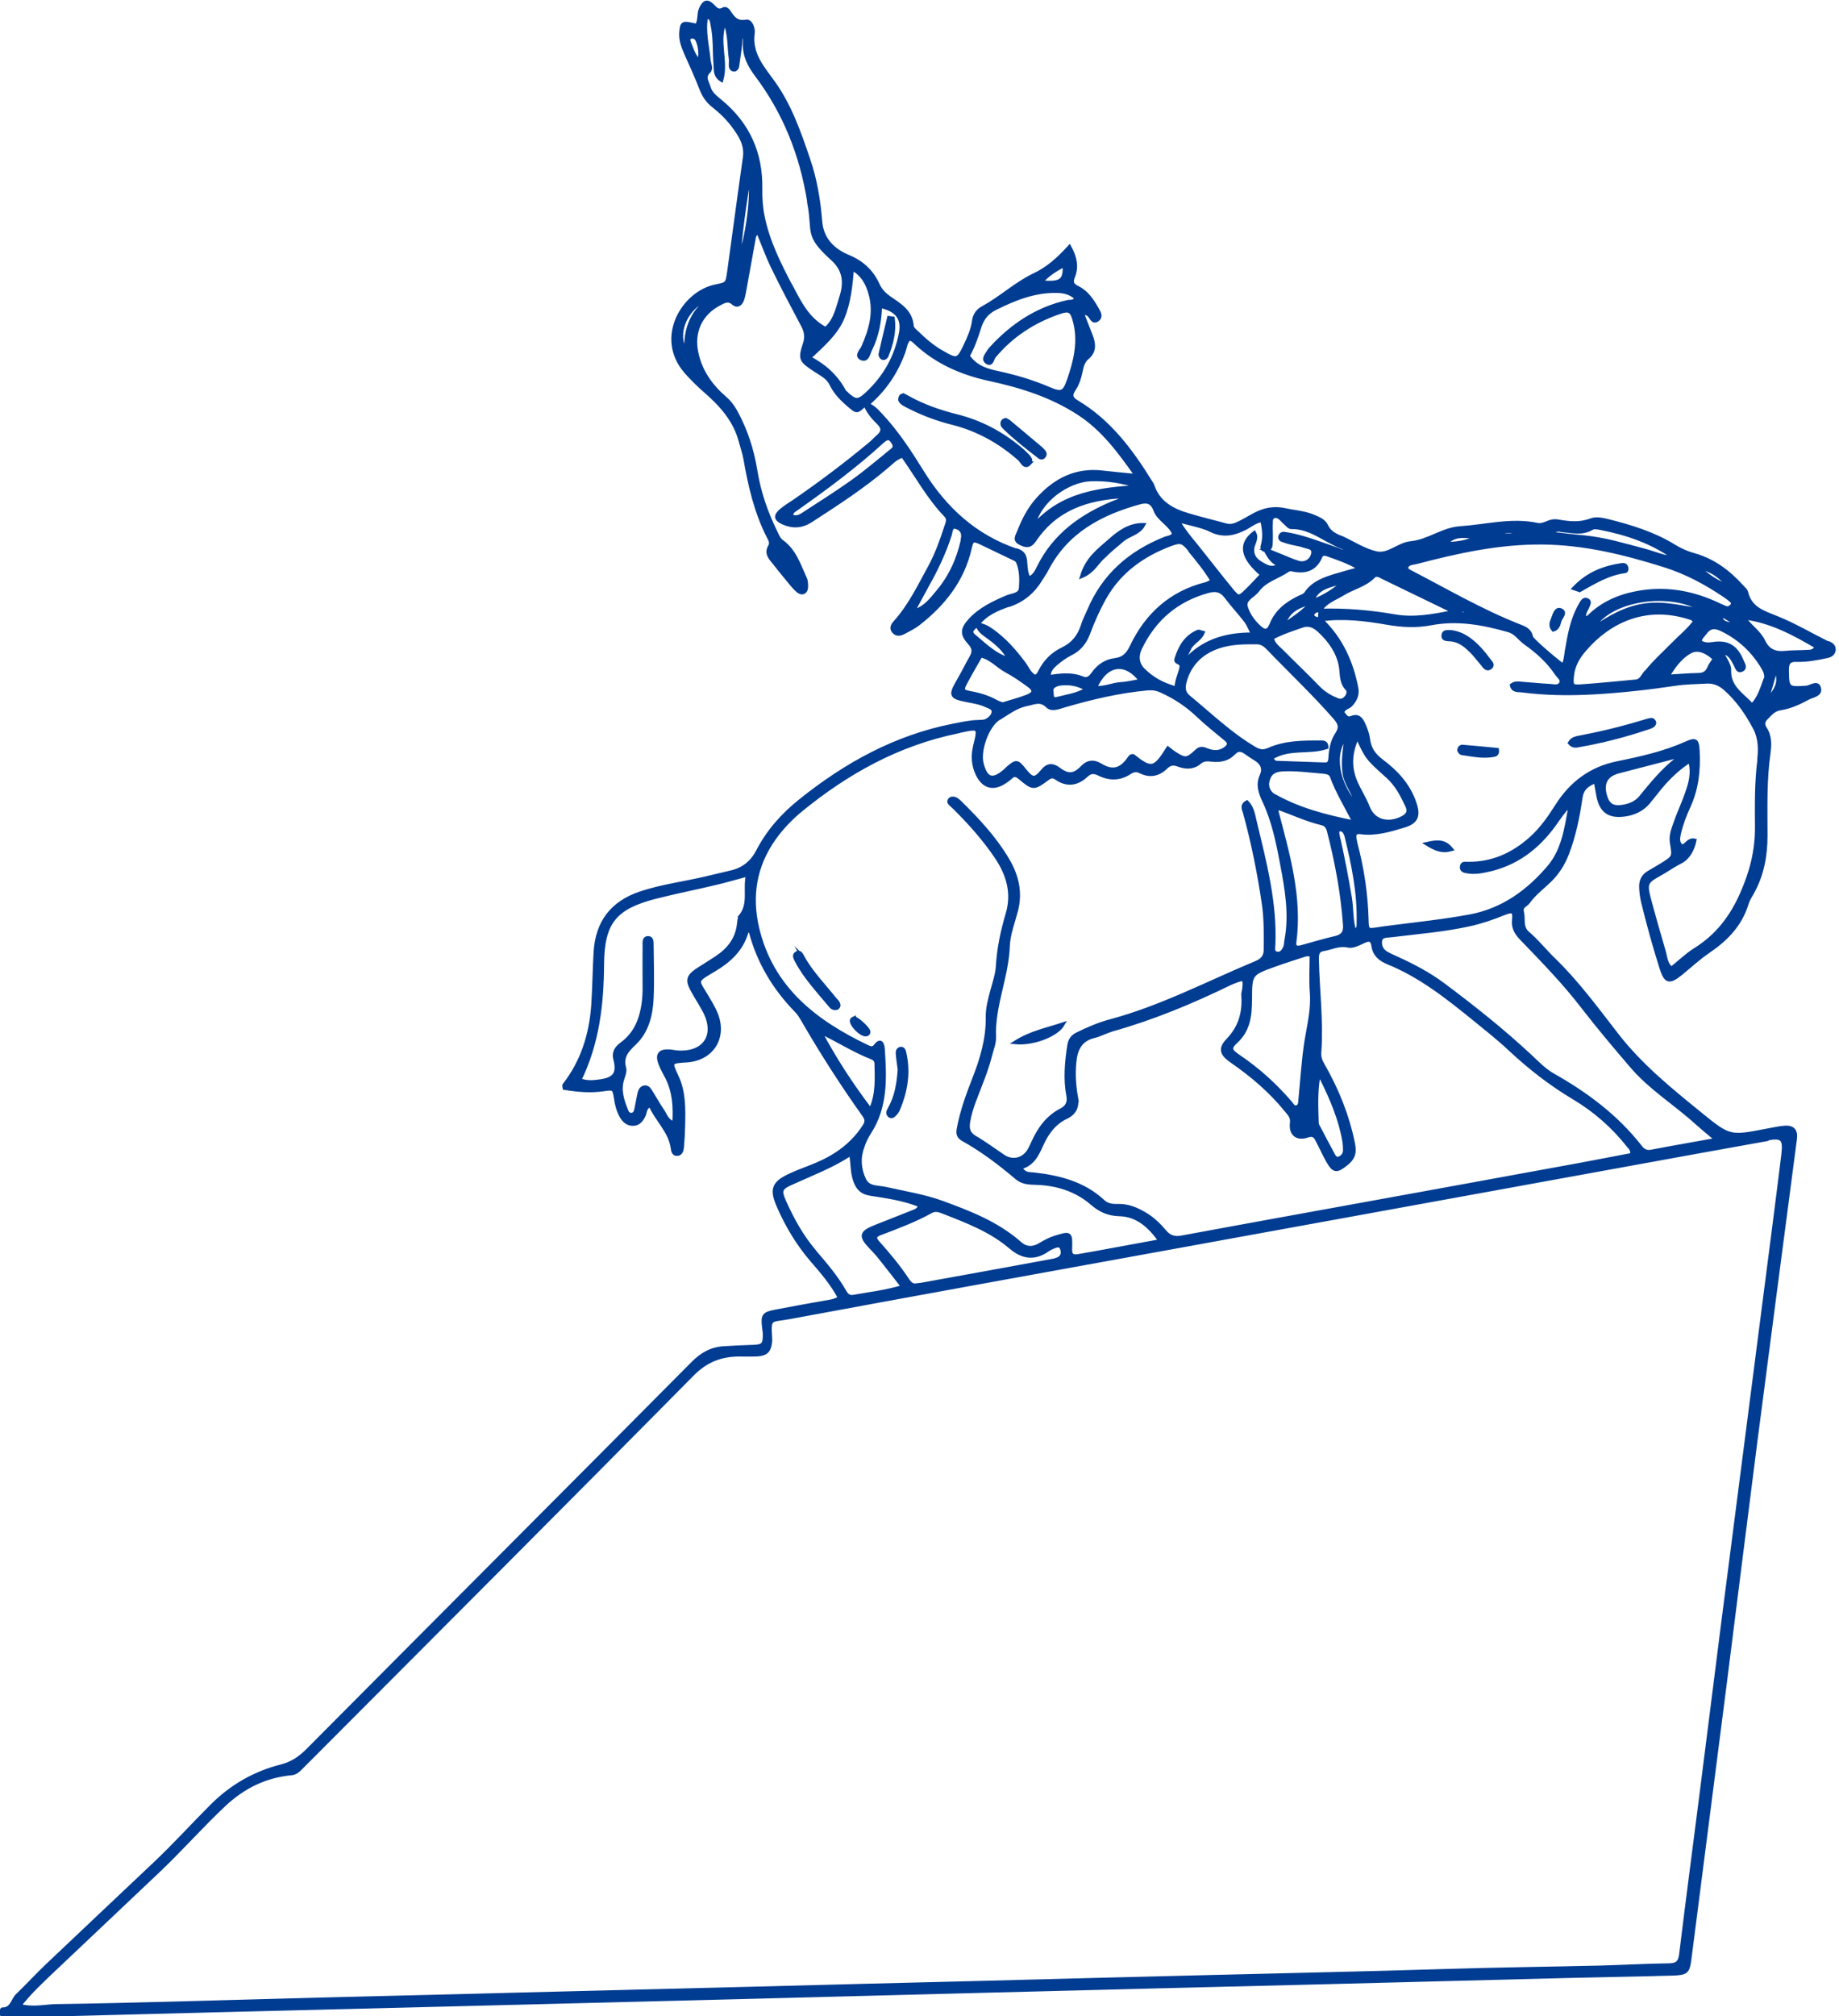 <?xml version="1.0" encoding="UTF-8"?> <svg xmlns="http://www.w3.org/2000/svg" id="_Слой_1" viewBox="0 0 121.33 132.93"><defs><style>.cls-1{fill:#003c91;stroke:#003c91;stroke-miterlimit:10;stroke-width:.25px;}</style></defs><path class="cls-1" d="M120.57,42.4c-1.09-.54-2.15-1.17-3.28-1.63-.9-.37-1.81-.6-2.08-1.71-.03-.14-.18-.26-.29-.38-.88-.97-1.9-1.74-3.18-2.09-.47-.13-.9-.33-1.31-.58-1.33-.82-2.81-1.27-4.31-1.65-.37-.09-.81-.19-1.14-.06-.74.28-1.44.21-2.17.08-.26-.05-.51,0-.75.11-.21.09-.42.16-.65.11-1.7-.36-3.37.11-5.05.22-1.17.07-2.11.88-3.28.99-.8.08-1.47.84-2.26.67-.8-.17-1.53-.66-2.29-1.01-.03-.01-.06-.02-.09-.03-.39-.16-.75-.35-.94-.77-.16-.33-.47-.45-.81-.6-.63-.27-1.28-.3-1.92-.44-.62-.13-1.15-.06-1.68.16-.41.17-.79.43-1.19.63-.31.16-.63.32-1.01.22-.83-.23-1.68-.43-2.51-.68-1.05-.31-1.96-.81-2.34-1.93-.03-.09-.09-.17-.14-.25-1.28-2.07-2.72-4-4.85-5.27-.39-.23-.46-.45-.2-.84.25-.37.38-.81.47-1.26.06-.32.16-.62.43-.84.47-.4.43-.89.23-1.41-.19-.49-.38-.98-.57-1.46.25-.11.38,0,.48.11.14.16.23.47.51.27.28-.2.1-.47-.02-.69-.32-.56-.67-1.11-1.28-1.41-.34-.17-.47-.33-.3-.74.26-.64.13-1.28-.24-1.95-.71.78-1.43,1.43-2.31,1.84-1.22.58-2.2,1.52-3.38,2.16-.34.19-.56.44-.62.9-.07.53-.3,1.05-.53,1.54-.51,1.08-.57,1.08-1.63.47-.59-.34-1.1-.78-1.58-1.25-.14-.13-.34-.29-.35-.45-.07-.99-.83-1.39-1.51-1.87-.32-.23-.57-.48-.74-.86-.39-.86-1.04-1.47-1.94-1.84-1.02-.42-1.76-1.15-1.85-2.35-.11-1.38-.34-2.75-.79-4.06-.6-1.77-1.22-3.55-2.31-5.07-.72-1-1.54-1.9-1.35-3.27.04-.32-.15-.81-.44-.76-.66.12-.89-.26-1.17-.68-.07-.1-.21-.2-.33-.13-.34.19-.5,0-.72-.23-.36-.35-.55-.26-.77.2-.16.35-.04.77-.27,1.11-.11-.02-.21-.04-.3-.06-.62-.14-.68-.09-.73.48-.04.47.1.89.28,1.31.35.8.72,1.58,1.03,2.39.18.47.42.85.82,1.16.51.4.97.85,1.35,1.37.44.6.83,1.21.72,2.03-.36,2.51-.69,5.03-1.04,7.55-.11.79-.12.81-.88.96-2.09.41-3.92,3.35-1.98,5.61.4.46.84.89,1.3,1.29,1.06.92,1.97,1.94,2.33,3.34.1.37.23.74.3,1.12.31,1.78.71,3.53,1.54,5.15.1.19.23.4.09.64-.26.43,0,.73.25,1.03.32.4.64.81.97,1.2.21.25.4.51.65.71.26.21.51.07.52-.26,0-.19,0-.4-.08-.57-.4-.87-.69-1.82-1.52-2.42-.22-.16-.31-.4-.42-.63-.63-1.28-1.09-2.61-1.32-4.02-.22-1.37-.64-2.69-1.31-3.91-.19-.34-.4-.63-.7-.89-.92-.79-1.61-1.74-1.88-2.96-.32-1.41.25-2.65,1.53-3.3.29-.15.56-.31.88-.03.27.24.48.08.59-.2.07-.18.1-.37.14-.56.21-1.14.41-2.28.62-3.42.03-.19.05-.39.31-.48.32.76.6,1.55.96,2.29.63,1.3,1.31,2.58,1.99,3.86.21.4.26.76.12,1.19-.33,1.01-.28,1.1.64,1.71.4.27.87.48,1.09.93.29.6.73,1.04,1.23,1.46.48.4.47.42,1.02-.11.19.49.52.88.89,1.24.33.32.31.6-.03.89-.17.14-.32.32-.49.46-1.63,1.36-3.33,2.64-5.08,3.84-.27.18-.55.35-.79.55-.45.37-.42.6.08.83.63.28,1.22.26,1.83-.13,1.73-1.12,3.46-2.24,5.03-3.58.31-.26.59-.58,1.04-.7.95,1.34,1.72,2.77,2.84,3.93.23.23.12.47.04.71-.3.92-.62,1.83-1.08,2.68-.68,1.24-1.29,2.52-2.24,3.6-.16.18-.38.4-.15.67.21.25.47.15.7.03.31-.17.63-.32.91-.54,1.67-1.3,2.93-2.88,3.41-5,.13-.56.22-.58.71-.35.7.33,1.39.67,2.09,1,.15.07.31.13.37.28.23.55.23,1.14.19,1.71-.03.47-.56.46-.9.6-.89.38-1.77.79-2.44,1.52-.53.58-.57.92-.04,1.5.3.33.32.59.12.94-.3.53-.57,1.08-.88,1.61-.52.91-.48,1.02.57,1.23.44.09.89.15,1.3.35.2.09.49.16.47.42-.02.26-.24.46-.47.58-.16.08-.37.07-.56.08-.55.01-1.08.14-1.62.24-3.82.75-7.11,2.57-10.11,4.98-1.15.92-2.1,1.99-2.78,3.3-.37.72-.94,1.2-1.74,1.39-.56.13-1.12.27-1.69.4-1.44.34-2.91.52-4.32.99-1.87.63-2.84,1.9-2.97,3.85-.07,1.19-.08,2.38-.16,3.57-.14,1.9-.7,3.7-1.9,5.23-.03.03.01.12.02.19.85.14,1.7.22,2.57.09.68-.1.7-.08.81.58.06.42.16.82.37,1.19.17.29.39.51.76.51.38,0,.56-.26.71-.56.11-.22.05-.53.44-.69.42.98,1.31,1.71,1.47,2.85.02.18.07.42.33.38.22-.03.27-.26.29-.45.04-.48.07-.96.08-1.45.02-1.09.05-2.19-.44-3.22-.45-.96-.44-.97.66-1.04,1.68-.11,2.57-1.53,1.93-3.09-.16-.38-.38-.75-.59-1.1-.67-1.14-.84-1.02.45-1.78,1-.59,1.82-1.33,2.16-2.48.02-.08.11-.15.27-.08.52,2,1.56,3.75,3.03,5.25.18.18.31.41.44.63,1.24,2.14,2.58,4.23,4.02,6.25.21.3.18.49,0,.76-.77,1.18-1.85,1.95-3.12,2.49-.56.24-1.14.43-1.7.69-1.18.54-1.32.94-.8,2.11.56,1.27,1.27,2.45,2.18,3.51.67.77,1.34,1.55,1.84,2.49-.34.22-.69.25-1.03.31-1.08.19-2.15.38-3.22.59-.76.14-.85.27-.76,1.01.02.19.06.38.05.58,0,.59-.13.71-.74.73-.64.02-1.28.05-1.93.09-.87.05-1.49.42-2.09,1.03-8.46,8.52-16.95,17.01-25.41,25.52-.49.49-1.01.84-1.7,1.02-1.78.45-3.3,1.32-4.62,2.64-1.27,1.27-2.48,2.61-3.8,3.85-2.36,2.23-4.73,4.46-7.09,6.7-.65.62-1.26,1.29-1.91,1.91-.33.31-.36.94-1,.93-.03,0-.11.17-.09.24.01.08.11.19.18.2.22.03.45.02.67.01,1.22-.04,2.44-.1,3.67-.13,6.85-.18,13.7-.35,20.56-.52,7.66-.19,15.31-.39,22.97-.58,5.79-.15,11.58-.3,17.37-.45,6.92-.18,13.83-.35,20.75-.52,5.73-.14,11.45-.3,17.18-.44,2.32-.06,4.63-.09,6.95-.16.91-.03.99-.13,1.1-.98.77-6,1.54-11.99,2.31-17.99.67-5.29,1.33-10.59,2.01-15.89.87-6.73,1.76-13.45,2.64-20.18.07-.54-.14-.79-.69-.75-.38.03-.76.12-1.14.19-2.46.47-2.48.5-4.42-1.08-1.97-1.6-3.94-3.19-5.52-5.23-1.32-1.7-2.6-3.45-4.15-4.95-.58-.56-1.08-1.2-1.69-1.72-.5-.42-.28-.94-.4-1.42-.1-.4.26-.45.41-.67.4-.56.95-.96,1.43-1.43.52-.51.88-1.1,1.14-1.77.45-1.18.7-2.41.88-3.65.08-.59.41-.9,1-1.1.06.36.11.66.17.97.19.98.71,1.36,1.71,1.23.62-.08,1.18-.33,1.59-.82.27-.32.52-.66.79-.98.55-.66,1.16-1.25,1.96-1.77.23.82.03,1.5-.2,2.15-.23.67-.54,1.31-.77,1.98-.15.42-.31.84-.23,1.31.16.93.15.93-.63,1.42-.3.19-.61.36-.91.54-.33.2-.49.5-.49.88,0,.36.05.7.13,1.05.36,1.47.76,2.93,1.22,4.37.29.89.51.95,1.26.35.6-.49,1.17-1.02,1.8-1.45,1.18-.8,2.13-1.75,2.56-3.16.07-.24.21-.47.34-.69.67-1.18.91-2.46.91-3.8,0-1.8-.06-3.6.19-5.4.08-.58.11-1.15-.24-1.68-.16-.24-.13-.48.1-.69.27-.27.49-.56.93-.62.64-.1,1.23-.37,1.8-.68.3-.17.9-.21.74-.69-.13-.39-.56-.01-.85,0-1.22.08-1.24.06-1.26-1.13,0-.49.11-.71.63-.69.68.02,1.35-.11,2.01-.25.21-.04.44-.16.45-.44,0-.22-.14-.33-.33-.42ZM46.15,4.06c-.4-.37-.5-.81-.67-1.21-.06-.14-.12-.34.07-.41.19-.07.39.03.47.22.17.41.23.85.12,1.39ZM45.27,23.23c-.87-1.27.1-3.22,1.71-3.62-1.28.82-1.79,2.03-1.71,3.62ZM48.87,60.44c-.09.11-.1.3-.12.46-.1,1.01-.66,1.72-1.48,2.26-.27.18-.54.35-.81.52-1.19.73-1.23.86-.53,2.03.2.33.4.66.58,1,.79,1.57-.02,2.79-1.79,2.68-.19-.01-.38-.06-.57-.07-.63-.03-.81.22-.58.83.13.33.31.63.47.95.45.93.51,1.9.44,2.98-.49-.15-.58-.56-.78-.85-.29-.42-.54-.88-.81-1.31-.09-.14-.21-.26-.39-.22s-.26.19-.3.34c-.09.37-.15.76-.23,1.13-.03.16-.12.32-.3.33-.18.02-.3-.12-.35-.27-.26-.66-.49-1.32-.27-2.05.07-.24.2-.53.14-.75-.21-.75.17-1.17.67-1.64.84-.8,1.09-1.89,1.14-2.99.05-1.16.01-2.32,0-3.47,0-.19.01-.47-.21-.48-.32-.02-.27.3-.27.51-.01.9,0,1.8,0,2.7.01.68-.06,1.35-.26,2-.22.73-.63,1.34-1.25,1.79-.35.25-.54.57-.42.99.31,1.15-.26,1.39-1.28,1.49-.32.03-.64.04-1.08-.11,1.2-2.47,1.48-5.02,1.5-7.64.02-2.76.83-3.74,3.48-4.43,1.37-.35,2.76-.62,4.13-.95.62-.15,1.23-.33,2.01-.54-.25.96.19,1.93-.5,2.77ZM114.05,38.65c-.78-.23-1.41-.7-2-1.23.86.11,1.48.6,2,1.23ZM103.06,34.96c.66.06,1.33.25,1.97-.14.14-.08.38-.04.57,0,1.74.34,3.4.9,4.87,1.96-.68,0-1.3-.3-1.94-.47-.68-.18-1.36-.37-2.05-.54-.66-.16-1.32-.28-1.99-.35-.69-.06-1.38-.15-2.2-.24.33-.32.56-.25.77-.23ZM100.59,35.14c-.63.16-1.26.24-1.91.08.63-.3,1.27-.19,1.91-.08ZM97.44,35.4c-.62.37-1.32.44-2.06.47.54-.71,1.32-.5,2.06-.47ZM93.44,37.07c2.74-.72,5.48-1.32,8.35-1.29,2.78.03,5.4.68,8.02,1.5,1.43.45,2.72,1.14,3.95,1.97.13.09.27.18.39.29.12.1.26.21.12.39-.11.14-.26.21-.42.15-.24-.09-.47-.21-.7-.31-1.72-.77-3.5-1.03-5.36-.63-.99.21-1.89.6-2.67,1.26-.17.14-.3.35-.58.39-.09-.37.11-.56.2-.79.06-.15.17-.33,0-.42-.23-.13-.34.08-.44.25-.29.5-.5,1.05-.64,1.61-.13.5-.21,1-.3,1.51-.05.32-.06.64-.23.93-.27-.15-2.07-1.67-2.11-1.87-.09-.47-.43-.59-.79-.73-2.52-.99-4.85-2.36-7.25-3.6-.08-.04-.15-.12-.22-.18.07-.4.43-.36.68-.43ZM114.59,41.26c-.95-.19-.97-.21-1.14-.72.44.12.78.38,1.14.72ZM111.48,42.98c.56-.32,1.16,0,1.65.46-.13.21-.28.38-.36.58-.14.34-.36.48-.73.48-.63.01-1.26.07-2.02.11.41-.71.87-1.29,1.46-1.63ZM108.38,44.62c-.12.17-.24.29-.45.31-1.21.11-2.43.24-3.64.32-.6.04-.63-.05-.57-.68.06-.63.35-1.18.74-1.64,1.69-2.03,4.2-3.17,7.15-2.16.06.02.1.08.24.19-.44.59-.97,1.01-1.44,1.49-.7.71-1.45,1.37-2.03,2.18ZM108.62,39.9c-1.31.16-2.42.79-3.54,1.57.94-1.94,5.1-2.64,7.31-1.21-1.26-.15-2.49-.52-3.77-.36ZM96.75,40.41c-.11.1-.23.09-.36.05-.08-.02-.11-.09-.07-.15.05-.09.14-.12.25-.09.09.03.19.05.18.18ZM91.15,38.02c1.53.74,3.06,1.48,4.79,2.32-1.45.3-2.69.51-3.94.29-1.62-.28-3.25-.42-4.89-.37-.01.19-.02.39-.04.58-.21-.03-.49-.08-.48-.3,0-.18.25-.33.51-.29.34-.59.98-.78,1.51-1.11.65-.4,1.44-.56,2-1.13.17-.17.35-.09.53,0ZM88.7,50.98c.11.79.73,1.41.87,2.22-1.35-1.5-1.74-3.53-.73-4.67-.12.87-.25,1.66-.14,2.45ZM89.55,48.57c.63,1.37.62,1.39,2.01,2.63.6.54.94,1.21,1.27,1.91.21.44.02.66-.34.84-.8.41-1.83.31-2.24-.72-.23-.6-.6-1.14-.84-1.73-.41-.99-.31-1.98.15-2.92ZM70.99,72.32c-.13-.76-.18-1.53-.1-2.31.08-.83.39-1.48,1.3-1.69.4-.1.78-.31,1.18-.43,2.7-.76,5.28-1.83,7.8-3.06.09-.04.18-.07.27-.11.65-.26.72-.21.64.49-.01.13-.07.26-.06.38.08,1.13-.16,2.11-.99,2.98-.56.58-.44.93.26,1.41,1.33.92,2.55,1.96,3.57,3.22.19.24.42.43.37.83-.09.72.32,1.09,1.01.86.4-.13.53,0,.67.28.24.45.45.93.7,1.37.39.69.57.7,1.18.22.47-.37.62-.71.48-1.37-.38-1.85-1.07-3.56-2.01-5.19-.16-.27-.23-.52-.21-.81.15-2.06-.12-4.11-.16-6.17,0-.42.09-.58.47-.64.52-.09,1-.36,1.59-.22.31.07.71-.15,1.04-.3.37-.18.56-.09.61.29.08.59.46.9.96,1.11,2.18.88,3.99,2.33,5.79,3.79.77.63,1.56,1.25,2.28,1.93,1.3,1.21,2.68,2.29,4.21,3.2,1.38.82,2.6,1.89,3.61,3.17.11.14.29.27.21.6-1.11.21-2.26.43-3.42.65-5.91,1.08-11.82,2.16-17.73,3.23-2.84.52-5.69,1.03-8.53,1.56-.46.09-.82,0-1.12-.36-.38-.44-.78-.85-1.29-1.15-.56-.34-1.14-.59-1.81-.57-.36.01-.7-.02-.99-.29-1.29-1.2-2.9-1.6-4.59-1.79-.28-.03-.59.04-.87-.45.82-.2,1.11-.85,1.4-1.49.35-.78.84-1.46,1.63-1.83.61-.29.75-.74.65-1.34ZM84.23,53.47s.02-.06.06-.21c.99.35,1.92.79,2.92,1.03.3.07.41.28.47.54.52,2.02.9,4.06,1.05,6.15.04.51-.15.76-.65.87-.75.17-1.48.4-2.23.6-.26.07-.49.03-.45-.29.41-3.01-.44-5.84-1.18-8.69ZM86.12,62.95c.09-.03.19-.01.41-.02,0,.89-.05,1.7.01,2.49.09,1.1-.17,2.15-.35,3.22-.2,1.27-.27,2.56-.4,3.84-.02.18.01.42-.2.51-.24.1-.34-.13-.45-.26-1.01-1.18-2.15-2.21-3.44-3.08-.55-.37-.62-.55-.15-.98.85-.79.92-1.75.93-2.81,0-1.66.04-1.67,1.62-2.24.66-.24,1.34-.45,2.01-.67ZM86.97,71.02c.12.04.21.05.23.09.66,1.33,1.24,2.68,1.49,4.15.03.19.04.38.04.58,0,.25-.14.44-.35.53-.29.12-.39-.15-.49-.34-.29-.53-.58-1.08-.86-1.62-.06-.11-.14-.23-.15-.35-.03-1.01-.08-2.02.09-3.04ZM89.37,61.45c-.25-.78-.18-1.52-.3-2.23-.21-1.27-.45-2.53-.73-3.78-.04-.16-.08-.31-.1-.47-.01-.13,0-.27.17-.28.08,0,.2.04.25.1.08.09.14.22.17.34.46,1.87.85,3.76.8,5.7,0,.18.04.39-.26.62ZM84.12,52.52c-.38-.21-.6-.58-.48-1.05.12-.5.43-.7.97-.73.9-.05,1.79.08,2.68.15.23.02.49.07.57.29.37,1.01.93,1.93,1.51,3.05-1.96-.39-3.67-.85-5.24-1.72ZM77.94,43.85h0s.02-.01.02-.01c-.03.51-.35.95-.34,1.55-.91-.23-1.62-.64-2.21-1.23-.39-.39-.43-.93-.19-1.42.93-1.94,2.43-3.21,4.51-3.77.49-.13.86-.05,1.18.39.4.54.87,1.03,1.28,1.57.17.22.27.49.48.9-1.95-.02-3.55.54-4.71,2.03,0,0,0,0,0,0,0,0,0,.01,0,.02ZM75.28,44.89c-.5.08-.91.19-1.32.21-.57.03-1.1.32-1.7.24.69-1.59,1.98-1.83,3.02-.45ZM78.2,44.82c.35-1.13,1.14-1.84,2.24-2.2.8-.26,1.64-.27,2.48-.26.32,0,.54.16.75.38,1.47,1.53,3.01,2.98,4.41,4.58.32.37.42.64.13,1.08-.31.46-.41,1.01-.44,1.56-.02.24-.05.45-.37.44-1.06-.04-2.12-.07-3.17-.11-.14,0-.23-.1-.36-.31,1.16-.74,2.5-.32,3.65-.71,0-.34-.23-.32-.41-.32-1.16,0-2.32,0-3.4.48-.38.17-.64.11-.97-.09-1.59-.94-2.91-2.22-4.32-3.38-.41-.33-.34-.75-.22-1.14ZM88.1,46.1c-.45-.19-.82-.44-1.16-.79-.78-.81-1.6-1.58-2.39-2.38-.24-.24-.56-.45-.63-.87.64-.35,1.34-.57,2.03-.81.4-.13.75.02,1.06.3.71.64,1.27,1.43,1.44,2.34.1.54,0,1.07.43,1.53.17.18.06.5-.18.68-.2.16-.38.1-.62,0ZM84.63,41.3c.35-.94.69-1.21,1.86-1.59-.43.66-1.12.99-1.86,1.59ZM86.57,39.64c.34-1,1.29-1.01,2.07-1.31-.38.49-1.41,1.11-2.07,1.31ZM88.12,37.95c-.74.23-1.48.48-1.94,1.16-.12.17-.31.22-.48.3-.8.39-1.47.9-1.82,1.77-.21.51-.45.52-.86.12-.38-.36-.69-.82-.82-1.28-.15-.52.5-.73.77-1.1.49-.67,1.33-.87,1.99-1.32.07-.05.19-.07.27-.05.85.19,1.53.02,1.9-.87.08-.18.26-.18.41-.13.69.24,1.38.47,2.21.94-.7.2-1.17.32-1.62.46ZM83.83,34.43c.01-.36.27-.51.56-.33.16.1.27.27.42.39.12.1.25.28.37.27,1.46-.03,2.43,1.11,3.83,1.46-.39.29-.61.06-.82,0-.97-.33-1.92-.71-2.92-.93-.19-.04-.38-.07-.57-.1-.1-.01-.18.05-.22.14-.07.15.02.25.15.29.21.08.42.14.64.19.25.06.51.09.75.18.26.1.71.06.6.56-.1.43-.53.68-.96.55-.37-.11-.72-.27-1.07-.41-.35-.14-.7-.29-1.06-.43.36-.06.3-.36.32-.59.02-.42-.02-.83,0-1.25ZM79.93,34.98c.8.37,1.48.21,2.19-.14.36-.18.68-.48,1.15-.54.12.53.18,1.02.07,1.54-.03.15-.17.39.16.44,0,0,0,0,0,0,.21.37.39.77.93.98-.49.32-.82.13-1.14-.05-.38-.21-.68-.47-.67-.97,0-.37.35-.7.13-1.1-.97.74-.81,1.62.52,2.75-.35.37-.69.75-1.06,1.1-.46.45-.53.45-.97-.09-.77-.94-1.52-1.91-2.28-2.86-.44-.54-.9-1.07-1.27-1.74.75.22,1.55.35,2.25.67ZM78.52,36.31c.51.62,1.02,1.23,1.48,2-.21.1-.32.17-.44.2-2.31.58-3.9,2.03-4.9,4.13-.25.52-.53.81-1.1.88-.6.07-1.08.4-1.43.89-.18.26-.38.45-.72.31-.71-.29-1.44-.2-2.21-.08-.03-.43.23-.68.48-.89.29-.25.61-.48.95-.65.59-.29.94-.74,1.17-1.34.3-.81.65-1.6,1.08-2.36.98-1.73,2.5-2.81,4.32-3.5.7-.26.83-.21,1.32.37ZM71.71,45.45c-.67.39-1.36.47-2.02.64-.18.04-.29-.07-.29-.27,0-.21-.11-.44.15-.6.23-.14.48-.16.74-.16.48-.01.93.1,1.43.39ZM70.23,17.46c.06,1.06-.22,1.27-1.56,1.15.46-.53.99-.84,1.56-1.15ZM64.63,21.54c.18-.56.5-.95,1.02-1.21,1.27-.63,2.57-1.16,4.03-1.14.49,0,.95.1,1.33.46-.12.3-.38.22-.57.26-2.02.45-3.65,1.54-5.03,3.04-.06.07-.13.14-.18.23-.12.21-.39.49-.14.68.34.26.36-.2.49-.36,1.14-1.37,2.58-2.31,4.25-2.89.76-.27.91-.14,1.11.69.31,1.31,0,2.55-.42,3.76-.3.88-.5.93-1.36.56-.92-.39-1.87-.69-2.83-.92-.9-.21-1.84-.3-2.48-1.23.34-.58.56-1.25.78-1.93ZM48.73,17.16c.11-1.82.38-3.62.7-5.62.32,1.03-.12,4.31-.7,5.62ZM52.18,18.89c-.78-1.48-1.53-2.97-1.86-4.63-.12-.6-.16-1.21-.15-1.82.04-2.33-.82-4.25-2.62-5.74-.32-.27-.67-.51-.79-.94-.1-.35-.39-.68,0-1.05.2-.19.02-.49,0-.74-.09-.95-.35-1.89-.17-2.87.39.04.37.33.42.57.18.86.12,1.73.19,2.59.03.34-.05.72.4,1.01.36-1.26-.32-2.54.22-3.84.36.85.27,1.67.39,2.45.02.16-.01.32,0,.48.01.14.11.25.25.23.07,0,.17-.12.18-.2.08-.51.14-1.02.21-1.53.03-.19-.02-.39.14-.59.19.17.16.39.15.58-.04.82.31,1.47.79,2.11,1.85,2.46,2.95,5.24,3.44,8.27.01.06,0,.13.02.19.37,1.95-.24,2.04,1.55,3.66.75.68.88,1.5.58,2.45-.25.79-.4,1.61-1.05,2.16-1.19-.63-1.71-1.72-2.28-2.8ZM55.84,25.94s-.11-.08-.14-.13c-.51-.96-1.27-1.67-2.32-2.22.89-.84,1.76-1.57,2.21-2.63.42-1.01.53-2.09.63-3.26.75.42,1.04,1.05,1.22,1.72.33,1.22,0,2.35-.49,3.46-.1.23-.48.56-.14.74.41.2.47-.3.6-.56.45-.9.63-1.88.66-2.88,1.12.24,1.55.82,1.36,1.8-.3,1.57-1.05,2.89-2.21,3.97-.6.56-.79.54-1.38,0ZM58.72,29.81c-.81.64-1.58,1.31-2.42,1.91-1.02.73-2.08,1.4-3.13,2.08-.29.19-.58.43-.98.22.03-.29.19-.36.32-.45,1.97-1.39,3.91-2.82,5.69-4.45.35-.32.52-.29.74.07.2.33-.02.45-.23.62ZM63.52,35.59c-.28,1.28-.8,2.43-1.64,3.43-.45.54-.87,1.11-1.65,1.31.32-.58.63-1.17.95-1.75.6-1.06,1.12-2.16,1.49-3.32.07-.22.05-.61.42-.5.35.11.52.36.42.82ZM67.08,36.31c-2.75-.93-4.74-2.76-6.25-5.2-.81-1.31-1.66-2.61-2.72-3.74-.31-.33-.61-.67-1.09-.74h0c.23.06.35-.1.49-.23.96-.89,1.65-1.96,2.1-3.19.11-.3.12-.63.36-.87.23,0,.35.16.49.29,1.36,1.26,3,1.97,4.79,2.36,2.09.45,4.11,1.08,5.91,2.25,1.57,1.01,2.66,2.46,3.84,4.14-.9-.09-1.58-.15-2.26-.23-1.76-.21-3.14.51-4.27,1.77-.56.62-.95,1.38-1.25,2.16-.1.25-.32.53.09.73.38.19.64.25.95-.21,1.38-2.05,3.44-2.76,5.9-2.88-.22.29-.47.34-.68.42-2.11.87-3.89,2.13-4.94,4.24-.14.28-.27.59-.65.77-.23-.36-.21-.78-.25-1.17-.04-.38-.19-.57-.54-.69ZM75.14,32.1c-2.58.17-5.11.45-6.96,2.61.34-1.71,2.27-3.04,3.77-3.1,1.08-.04,2.14.12,3.19.49ZM66.58,39.89c.94-.32,1.61-.91,2.1-1.73.13-.22.29-.43.4-.66,1.3-2.47,3.52-3.65,6.08-4.36.48-.13.84-.1,1.06.49.23.63.97.92,1.23,1.55-.11.27-.37.25-.57.33-2.32.92-4.06,2.43-5.04,4.77-.14.33-.31.64-.41.98-.23.71-.64,1.22-1.33,1.55-.65.31-1.15.81-1.48,1.47-.07.15-.15.29-.34.34-.36-.17-.5-.56-.72-.86-.62-.83-1.29-1.6-2.15-2.2-.29-.2-.58-.35-.92-.38.52-.71,1.3-1.03,2.07-1.3ZM64.48,41.21c.13.41.49.61.81.85.52.39,1.01.81,1.29,1.42-.95-.27-1.62-.96-2.33-1.55-.36-.29-.03-.54.24-.73ZM64,45.69c-.51-.09-.56-.19-.33-.63.33-.62.68-1.22,1.03-1.83.68.13,1.12.69,1.7,1,.51.27.98.6,1.45.94.46.33.43.56-.12.77-.51.19-1.03.33-1.58.5-.14-.05-.29-.09-.43-.17-.54-.3-1.11-.47-1.72-.58ZM65.94,47.34c.56-.34,1.09-.76,1.77-.9.49-.09.93-.36,1.41.12.27.27.74.07,1.11-.04,1.79-.52,3.6-.95,5.46-1.12.35-.03.61.01.9.14.92.41,1.74.95,2.47,1.65.58.55,1.22,1.05,1.83,1.56.28.23.21.43-.05.62-.38.27-.78.26-1.19.1-.24-.09-.44-.19-.69.05-.63.6-.78.6-1.46.16-.13-.08-.25-.19-.44-.33-.88,1.4-1.1,1.45-2.3.5-.12-.02-.18.05-.24.13-.55.82-1.13.96-1.93.47q-.66-.4-1.18.15c-.54.56-.95.59-1.59.1q-.57-.43-1.01.11c-.52.63-.7.63-1.24-.05-.45-.57-.52-.58-1.05-.13-.07.06-.14.14-.21.2-.82.71-1.27.57-1.54-.48-.22-.88.36-2.53,1.15-3.01ZM54.09,68.02c1.17.55,2.21,1.23,3.38,1.69.19.07.34.18.35.41.01.98.11,1.97-.38,3.08-1.3-1.71-2.39-3.39-3.34-5.18ZM56.89,75.63c.12-.33.27-.66.46-.95,1.11-1.71,1.03-3.61.9-5.51-.02-.27-.12-.7-.5-.19-.16.21-.35.13-.52.05-3.46-1.65-6.33-3.86-7.27-7.84-.49-2.11-.17-4.09,1.09-5.88.5-.71,1.1-1.34,1.78-1.9,3.06-2.5,6.43-4.37,10.34-5.17.06-.01.12-.03.19-.05,1.26-.27,1.28-.26.97.99-.16.66-.12,1.28.17,1.88.39.8,1,.98,1.74.52.16-.1.32-.22.46-.35.21-.19.36-.14.57.03.9.75.92.75,1.86.06.23-.17.38-.15.59,0,.69.47,1.35.36,1.93-.18.28-.26.5-.29.85-.12.67.34,1.37.35,2.02-.08.24-.16.46-.2.72-.07.63.32,1.2.19,1.68-.28.27-.27.52-.28.86-.15.47.17.96.18,1.37-.18.25-.22.53-.19.82-.16.54.06,1.04-.04,1.42-.44.29-.31.55-.24.84-.02.21.15.43.29.64.42.41.26.57.63.37,1.07-.28.62-.1,1.11.18,1.71.6,1.28.89,2.68,1.15,4.07.32,1.67.62,3.36.3,5.07-.03.16-.02.33-.08.47-.1.24-.26.49-.56.42-.3-.07-.22-.36-.21-.57.12-2.77-.58-5.42-1.22-8.08-.11-.45-.17-.95-.53-1.32-.37.19-.2.47-.14.68.55,1.99.95,4,1.25,6.04.14.99.13,1.99.12,2.99,0,.44-.19.69-.61.87-3.2,1.33-6.28,2.96-9.66,3.86-.74.2-1.46.51-2.15.85-.34.17-.49.38-.55.8-.16,1.09-.26,2.17-.05,3.26.08.42-.05.74-.46.95-.9.46-1.46,1.24-1.86,2.14-.09.21-.19.41-.31.6-.4.57-1.09.69-1.66.31-.61-.41-1.21-.86-1.85-1.23-.45-.26-.53-.58-.46-1.04.08-.48.22-.94.39-1.39.37-.99.8-1.97,1.06-3,.1-.41.28-.82.26-1.22-.08-2.06.84-3.96.91-5.99.03-.79.34-1.57.54-2.34.31-1.2.05-2.3-.56-3.33-.84-1.43-1.96-2.63-3.13-3.78-.14-.13-.28-.28-.49-.28-.06,0-.13.02-.17.06-.08.07-.09.17-.02.25.11.12.24.22.35.33,1,1,1.94,2.05,2.74,3.24.77,1.16,1.12,2.38.71,3.75-.33,1.11-.57,2.24-.64,3.4-.03.57-.23,1.13-.38,1.69-.15.56-.3,1.12-.29,1.71.02,1.41-.37,2.73-.88,4.03-.42,1.08-.82,2.16-1.03,3.31-.07.35,0,.54.3.71,1.27.71,2.42,1.58,3.53,2.52.35.3.74.34,1.23.35,1.37.03,2.67.42,3.74,1.34.53.46,1.07.71,1.81.73,1.13.03,1.95.7,2.7,1.76-1.53.28-2.88.53-4.24.78-.38.07-.76.13-1.14.2-.39.07-.59,0-.57-.48.04-1.05.01-1.04-1.03-.72-.34.11-.65.28-.95.46-.47.29-.94.28-1.34-.08-1.51-1.33-3.35-2.04-5.19-2.71-1.17-.42-2.42-.61-3.64-.89-.52-.12-1.17-.02-1.44-.6-.33-.68-.39-1.43-.12-2.16ZM69.81,83.02c-.12.05-.24.09-.37.11-2.87.53-5.74,1.05-8.62,1.57-.09.02-.19.02-.33.04-.25.06-.44-.07-.6-.31-.59-.89-1.26-1.7-1.97-2.49-.29-.32-.21-.48.16-.62,1.14-.43,2.28-.86,3.35-1.45.28-.16.56-.06.83.05,1.56.61,3.12,1.2,4.42,2.31.78.67,1.58.79,2.45.17.1-.07.22-.13.34-.18.21-.08.47-.2.58.08.11.27.09.58-.26.73ZM53.7,82.48c-.82-.97-1.42-2.06-1.94-3.21-.34-.76-.3-.93.46-1.27,1.28-.58,2.6-1.08,3.8-1.85.02-.01.06.02.14.04.1.54.06,1.12.26,1.67.18.48.42.77,1.01.86,1.1.17,2.22.33,3.28.76-.09.33-.36.38-.57.47-.77.31-1.55.61-2.33.92-1.02.4-1.07.62-.33,1.39.2.21.4.42.58.65.48.6.95,1.21,1.52,1.94-1.16.35-2.21.46-3.25.65-.28.05-.45-.05-.6-.32-.56-.98-1.3-1.84-2.03-2.69ZM116.56,75.08c1.02-.19,1.22-.02,1.09,1.05-.39,3.19-.81,6.38-1.22,9.57-.42,3.28-.85,6.57-1.27,9.85-.49,3.83-.99,7.65-1.48,11.48-.48,3.76-.95,7.53-1.43,11.29-.45,3.51-.91,7.01-1.34,10.52-.06.51-.22.73-.77.74-1.54.02-3.09.11-4.63.15-3.44.08-6.88.12-10.33.23-5.08.16-10.16.26-15.24.39-5.08.13-10.16.25-15.24.39-5.11.13-10.23.25-15.34.39-5.05.13-10.1.25-15.15.38-5.11.14-10.23.25-15.34.39-5.05.13-10.1.3-15.15.37-.76.01-1.52.23-2.45-.02.66-.84,1.34-1.48,2.01-2.12,2.4-2.28,4.82-4.55,7.22-6.83,1.47-1.4,2.81-2.92,4.29-4.31,1.27-1.19,2.72-1.9,4.44-2.06.21-.02.36-.12.5-.25.25-.25.5-.5.75-.75,8.41-8.43,16.83-16.85,25.2-25.32.9-.91,1.87-1.28,3.07-1.29.39,0,.77.01,1.16,0,.64-.04.85-.24.91-.88,0-.06.01-.13,0-.19-.09-1.42-.03-1.16,1.24-1.39,8.47-1.57,16.94-3.1,25.42-4.64,10.24-1.86,20.49-3.73,30.73-5.59,2.78-.51,5.57-1.01,8.35-1.51ZM100.46,61.96c1.38,1.43,2.77,2.86,3.99,4.45,1.02,1.32,2.1,2.6,3.19,3.87,1.24,1.46,2.88,2.46,4.28,3.73.38.34.77.66,1.34,1.14-1.59.29-2.95.52-4.3.78-.34.07-.55-.06-.74-.3-1.57-2.01-3.57-3.5-5.77-4.74-.56-.32-1.01-.79-1.48-1.23-1.81-1.69-3.75-3.23-5.73-4.71-.96-.72-2.01-1.27-3.09-1.76-.21-.09-.41-.19-.61-.29-.36-.18-.53-.5-.48-.87.06-.36.43-.32.71-.35,1.75-.22,3.51-.35,5.24-.74.76-.17,1.48-.42,2.19-.71.61-.24.74-.18.68.42-.06.59.21.93.59,1.32ZM108.24,52.59c-.3.36-.73.53-1.18.6-.68.11-1.01-.12-1.18-.79q-.3-1.21.91-1.53c1.23-.32,2.47-.64,3.7-.96.04.06.08.12.12.18-.92.71-1.64,1.61-2.37,2.5ZM116.07,50.12c-.19,1.48-.17,2.95-.16,4.43.01,1.54-.35,2.95-.98,4.37-.69,1.57-1.64,2.8-3.08,3.7-.56.35-1.05.83-1.58,1.25-.38-.32-.38-.73-.48-1.08-.35-1.2-.7-2.41-1.02-3.62-.22-.88-.15-1.05.63-1.48.5-.27.96-.61,1.48-.87.48-.24.8-.8.92-1.4-.43-.09-.51.35-.84.39-.29-.21-.26-.5-.19-.82.14-.63.37-1.23.64-1.82.54-1.17.67-2.41.6-3.68-.04-.68-.14-.75-.73-.49-1.45.65-2.99,1-4.53,1.31-1.8.36-3.09,1.34-4.05,2.86-.48.76-1,1.5-1.68,2.11-1.19,1.07-2.56,1.69-4.18,1.67-.16,0-.35-.05-.39.16-.06.27.15.32.34.35.55.1,1.08-.02,1.62-.15,1.88-.48,3.25-1.64,4.31-3.2.18-.26.38-.52.58-.77.03-.04.12-.03.28-.07-.24,1.4-.46,2.81-1.36,3.88-1.36,1.61-3.02,2.84-5.19,3.26-1.71.32-3.43.5-5.15.72-.32.04-.64.08-.95.13-.7.11-.74.1-.76-.57-.04-1.71-.29-3.39-.73-5.05-.03-.12-.05-.25-.07-.38-.05-.3.1-.42.38-.38,1,.14,1.94-.15,2.87-.43.91-.27,1-.74.65-1.66-.42-1.1-1.18-1.91-2.09-2.59-.53-.39-.85-.84-.92-1.5-.04-.31-.16-.62-.29-.92-.15-.34-.34-.64-.8-.45-.35.14-.43-.18-.61-.33.06-.34.38-.34.55-.52.3-.32.47-.66.38-1.13-.34-1.74-1.05-3.27-2.35-4.5,1.47-.21,2.93-.03,4.37.22.96.17,1.93.22,2.88.04,1.76-.34,3.45-.03,5.13.45.51.14.75.58,1.14.85.79.55,1.51,1.21,2.05,2.02.13.2.44.38.26.66-.16.25-.47.14-.72.13-.61-.03-1.22-.1-1.83-.14-.22-.02-.45-.07-.68.1.08.39.43.32.67.35,1.54.2,3.08.22,4.62.14,1.83-.1,3.65-.3,5.47-.57.7-.11,1.41-.11,2.12-.15.47-.02.86.15,1.22.47.83.74,1.44,1.63,1.95,2.6.34.65.35,1.38.27,2.06ZM116.45,44.85c-.21.57-.37,1.16-.85,1.67-.64-.71-1.55-1.18-1.51-2.33.01-.4-.32-.74-.49-1.2.59.09.71.51.91.85.09.15.13.44.38.34.31-.13.12-.38.04-.57-.38-.95-.95-1.31-1.94-1.15-.31.05-.56.03-.82-.12-.05-.27.17-.4.29-.58.31-.44.64-.5,1.15-.25,1.17.57,2.06,1.41,2.72,2.52.15.26.25.52.15.82ZM116.56,46.2c.17-.69.42-1.35.58-2.13.34.8.21,1.29-.58,2.13ZM119.14,42.98c-.45.03-.9.01-1.34.06-.67.07-1.15-.11-1.46-.76-.29-.61-.9-.97-1.29-1.56,1.78.22,3.3,1.04,4.81,1.93-.19.36-.47.32-.71.33Z"></path><path class="cls-1" d="M52.94,63.08c-.07-.13-.16-.33-.35-.24-.25.12-.12.32-.04.49.58,1.12,1.46,2.03,2.25,2.99.08.1.19.17.33.16.11,0,.17-.07.2-.18-.01-.2-.18-.32-.3-.47-.72-.9-1.54-1.73-2.1-2.76Z"></path><path class="cls-1" d="M58.72,73.58c.13.08.24-.04.33-.13.09-.09.16-.2.21-.32.51-1.21.71-2.45.4-3.75-.03-.13-.09-.25-.24-.23-.15.02-.21.17-.2.29.03.38.09.76.13,1.07-.06.98-.22,1.85-.68,2.65-.09.15-.12.31.05.41Z"></path><path class="cls-1" d="M70.12,67.54c-1.08.36-2.08.54-3.12,1.19,1.14.11,2.71-.48,3.12-1.19Z"></path><path class="cls-1" d="M56.35,67.14s-.13.06-.15.11c-.09.28.6.99.93.96.1,0,.18-.08.17-.19-.03-.21-.77-.88-.95-.87Z"></path><path class="cls-1" d="M108.9,47.47c-.16.03-.31.07-.46.12-1.38.42-2.77.76-4.19,1.03-.24.05-.51.07-.68.37.23.26.46.18.67.14,1.54-.27,3.06-.67,4.54-1.17.09-.03.18-.06.26-.12.07-.06.14-.14.09-.25-.05-.09-.13-.15-.23-.13Z"></path><path class="cls-1" d="M95.61,42.16c.67.02,1.12.42,1.55.86.22.23.41.49.62.73.14.16.28.44.52.28.28-.19,0-.39-.11-.55-.36-.49-.76-.95-1.25-1.31-.37-.27-.77-.45-1.22-.5-.19.02-.44-.07-.49.19-.05.27.18.29.37.3Z"></path><path class="cls-1" d="M96.29,49.4c-.03.16.09.26.2.27.69.1,1.38.25,2.08.11.12-.02.24-.09.2-.34-.75-.07-1.52-.15-2.29-.21-.09,0-.18.06-.2.17Z"></path><path class="cls-1" d="M94.15,55.64c.59.36,1,.53,1.6.36-.43-.54-.89-.52-1.6-.36Z"></path><path class="cls-1" d="M67.9,30.56c.24-.26-.12-.51-.31-.71-.11-.12-.24-.21-.36-.32-1.21-.99-2.56-1.7-4.07-2.08-1.15-.29-2.27-.67-3.31-1.26-.08-.05-.17-.09-.25-.13-.06.03-.15.04-.17.09-.03.08-.07.2-.03.26.12.2.34.28.54.39.92.47,1.87.83,2.87,1.08,1.68.42,3.15,1.23,4.45,2.38.18.16.34.63.65.3Z"></path><path class="cls-1" d="M68.53,30.09c.1.08.23.14.34,0,.1-.12.06-.24-.03-.34-.06-.07-.13-.14-.2-.2-.68-.57-1.37-1.15-2.05-1.72-.07-.06-.16-.1-.23-.14-.07.03-.15.03-.18.08-.11.16-.03.31.09.42.71.69,1.49,1.3,2.27,1.9Z"></path><path class="cls-1" d="M104.23,38.91c.94-.53,1.87-1.1,2.97-1.24.11-.01.13-.13.11-.23-.03-.16-.16-.21-.29-.19-1.18.17-2.25.57-3.17,1.54.25.08.33.13.37.11Z"></path><path class="cls-1" d="M102.89,40.95c.06-.24.46-.56.08-.72-.31-.13-.41.31-.51.56-.09.22-.2.47.02.73.29-.08.35-.34.41-.57Z"></path><path class="cls-1" d="M72.77,36.72c.42-.39.86-.77,1.31-1.14.43-.35,1.05-.42,1.35-.97-.91-.01-1.6.49-2.22,1.05-.69.61-1.48,1.17-1.82,2.32.74-.32.98-.89,1.39-1.26Z"></path><path class="cls-1" d="M58.5,23.45c.32-.79.52-1.6.41-2.45-.09-.01-.17-.03-.26-.04-.19.79-.38,1.58-.56,2.38-.02.07.04.2.1.24.13.08.25,0,.3-.13Z"></path><path class="cls-1" d="M79.35,41.72c-.14-.03-.24-.1-.31-.07-.8.34-1.19,1.02-1.43,1.8-.08.25.27.21.34.38.18-.37.35-.74.53-1.1.2-.39.68-.56.87-1.01Z"></path></svg> 